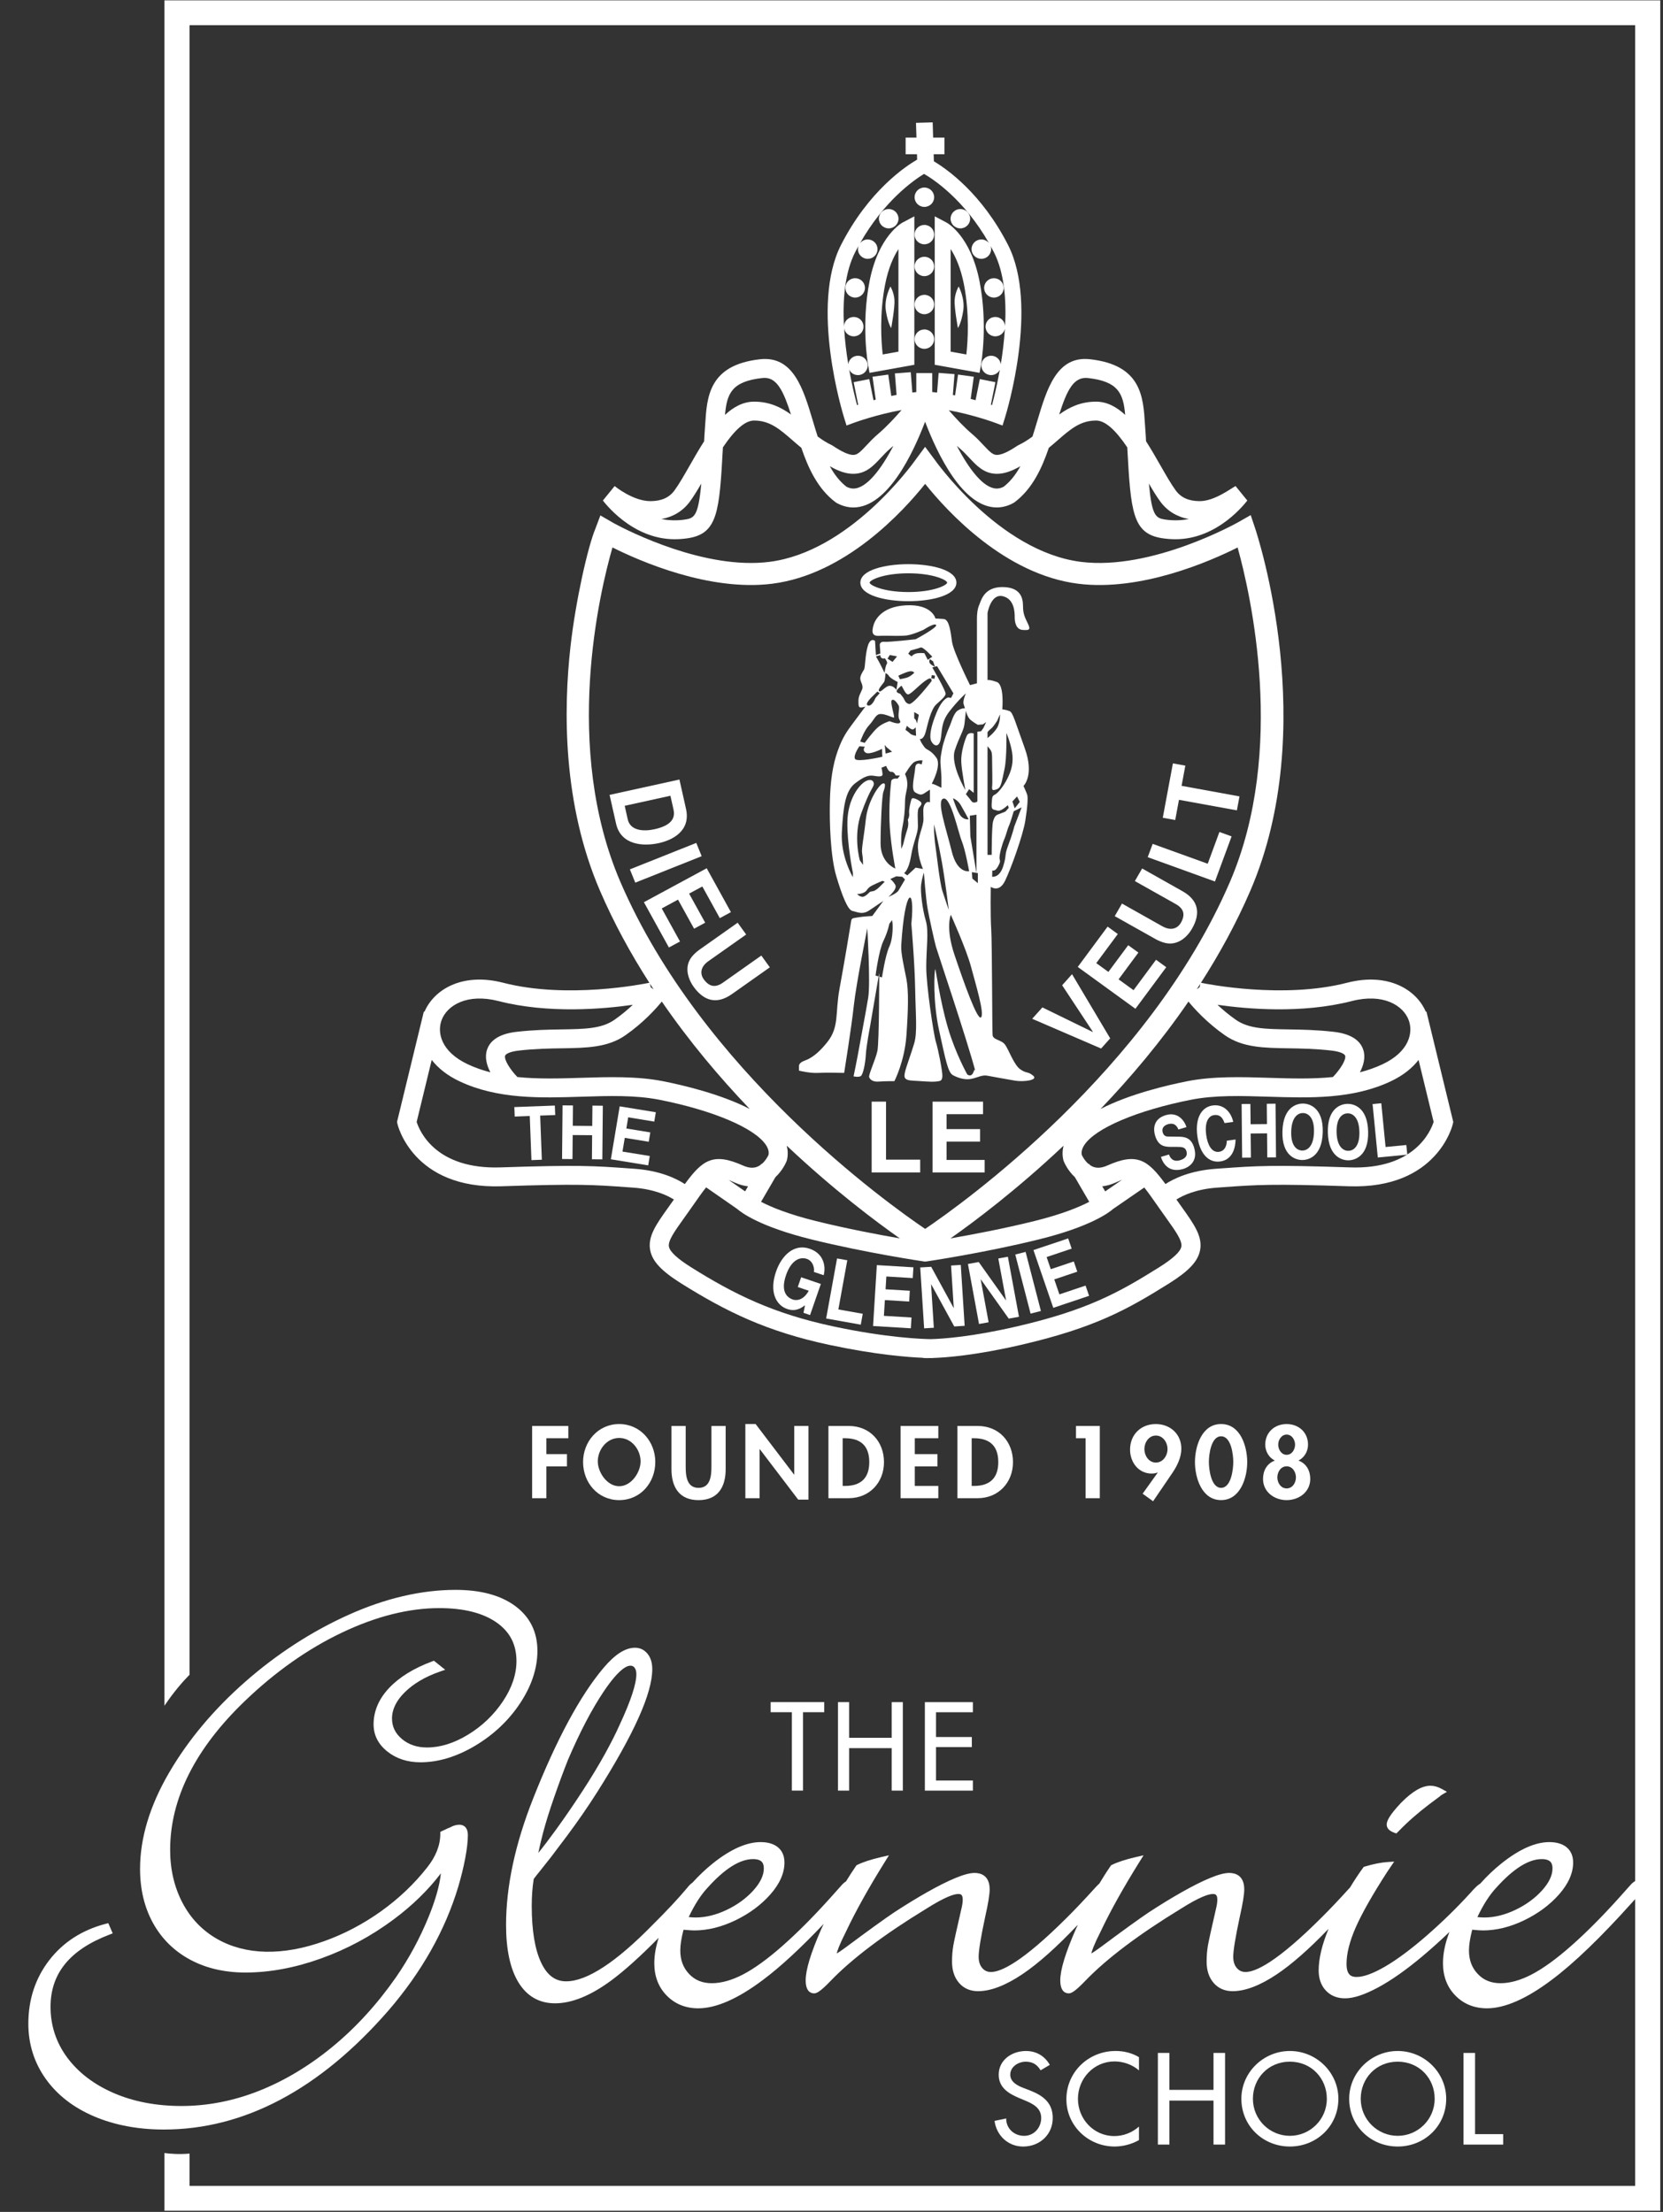 <?xml version="1.0" encoding="UTF-8" standalone="no"?>
<!DOCTYPE svg PUBLIC "-//W3C//DTD SVG 1.1//EN" "http://www.w3.org/Graphics/SVG/1.1/DTD/svg11.dtd">
<svg width="100%" height="100%" viewBox="0 0 560 745" version="1.1" xmlns="http://www.w3.org/2000/svg" xmlns:xlink="http://www.w3.org/1999/xlink" xml:space="preserve" xmlns:serif="http://www.serif.com/" style="fill-rule:evenodd;clip-rule:evenodd;stroke-linejoin:round;stroke-miterlimit:2;">
    <rect x="0" y="0" width="560" height="745" fill="#333333" stroke="none"/>
    <g transform="matrix(1,0,0,1,-4041.13,-1033.45)">
        <g transform="matrix(2.287,0,0,-2.264,4246.4,1313.37)">
            <path d="M0,5.387L0.953,1.111C1.674,-2.148 5.041,-2.283 7.246,-1.792C9.197,-1.359 11.994,-0.015 11.252,3.311L10.285,7.67L0,5.387ZM8.957,5.258L9.398,3.277C9.596,2.397 9.66,0.952 6.621,0.277C4.932,-0.098 3.045,0.074 2.672,1.75L2.225,3.761L8.957,5.258Z" style="fill:white;fill-rule:nonzero;"/>
        </g>
        <g transform="matrix(-0.854,-2.101,2.122,-0.846,4275.43,1330.98)">
            <rect x="3.427" y="-8.223" width="2.129" height="10.536" style="fill:white;"/>
        </g>
        <g transform="matrix(2.287,0,0,-2.264,4283.52,1335.77)">
            <path d="M0,-3.057L-2.574,1.654L-4.52,0.592L-2.152,-3.734L-3.789,-4.627L-6.154,-0.303L-8.549,-1.612L-5.861,-6.532L-7.496,-7.423L-11.176,-0.685L-1.93,4.366L1.635,-2.162L0,-3.057Z" style="fill:white;fill-rule:nonzero;"/>
        </g>
        <g transform="matrix(2.287,0,0,-2.264,4287.6,1347.88)">
            <path d="M0,-9.004C-2.26,-10.617 -4.154,-10.002 -5.635,-7.928C-6.174,-7.165 -6.787,-5.905 -6.463,-4.567C-6.254,-3.743 -5.686,-3.083 -4.842,-2.443L0.842,1.613L2.096,-0.144L-3.473,-4.113C-4.664,-4.967 -4.717,-6.004 -4.143,-6.813C-3.301,-7.987 -2.359,-8.045 -1.322,-7.301L4.328,-3.274L5.58,-5.025L0,-9.004Z" style="fill:white;fill-rule:nonzero;"/>
        </g>
        <g transform="matrix(2.287,0,0,-2.264,4398.8,1382.87)">
            <path d="M0,7.761L1.455,9.41L7.072,-0.138L5.734,-1.649L-4.412,2.773L-2.91,4.467L4.504,0.809L4.525,0.833L0,7.761Z" style="fill:white;fill-rule:nonzero;"/>
        </g>
        <g transform="matrix(2.287,0,0,-2.264,4417.54,1370.72)">
            <path d="M0,10.016L-3.172,5.688L-1.387,4.381L1.531,8.355L3.031,7.256L0.115,3.276L2.316,1.663L5.629,6.189L7.133,5.083L2.594,-1.104L-5.898,5.121L-1.5,11.12L0,10.016Z" style="fill:white;fill-rule:nonzero;"/>
        </g>
        <g transform="matrix(2.287,0,0,-2.264,4439.34,1343.83)">
            <path d="M0,4.506C2.412,3.132 2.656,1.151 1.395,-1.064C0.939,-1.874 0.051,-2.957 -1.305,-3.224C-2.139,-3.385 -2.977,-3.144 -3.912,-2.649L-9.982,0.799L-8.916,2.673L-2.977,-0.706C-1.697,-1.426 -0.73,-1.038 -0.244,-0.182C0.473,1.079 0.127,1.955 -0.984,2.588L-7.02,6.017L-5.949,7.891L0,4.506Z" style="fill:white;fill-rule:nonzero;"/>
        </g>
        <g transform="matrix(2.287,0,0,-2.264,4447.82,1319.65)">
            <path d="M0,-2.084L1.721,2.642L3.516,1.986L1.066,-4.726L-8.836,-1.107L-8.107,0.873L0,-2.084Z" style="fill:white;fill-rule:nonzero;"/>
        </g>
        <g transform="matrix(2.287,0,0,-2.264,4458.52,1298.52)">
            <path d="M0,-1.398L-0.385,-3.475L-8.912,-1.908L-9.465,-4.911L-11.297,-4.576L-9.807,3.513L-7.975,3.178L-8.527,0.174L0,-1.398Z" style="fill:white;fill-rule:nonzero;"/>
        </g>
        <g transform="matrix(-0.315,2.243,-2.265,-0.312,4369.87,1168.13)">
            <path d="M-2.092,1.822L1.586,1.821" style="fill:none;fill-rule:nonzero;"/>
        </g>
        <g transform="matrix(2.287,0,0,-2.264,4343.67,1113.45)">
            <path d="M0,-16.977L-2.316,-17.398C-2.533,-15.459 -2.807,-11.352 -1.957,-6.968C-1.481,-4.508 -0.712,-2.832 0,-1.726L0,-16.977ZM-4.256,-6.522C-5.508,-12.977 -4.508,-18.733 -4.464,-18.975L-4.258,-20.131L2.342,-18.932L2.342,3.154L0.62,2.234C0.475,2.156 -2.945,0.26 -4.256,-6.522" style="fill:white;fill-rule:nonzero;"/>
        </g>
        <g transform="matrix(-2.287,0,0,-2.264,4340.39,1103.85)">
            <path d="M-0.002,-2.88C-0.799,-2.88 -1.443,-2.236 -1.443,-1.441C-1.443,-0.642 -0.799,0 -0.002,0C0.795,0 1.441,-0.642 1.441,-1.441C1.441,-2.236 0.795,-2.88 -0.002,-2.88" style="fill:white;fill-rule:nonzero;"/>
        </g>
        <g transform="matrix(2.287,0,0,-2.264,4352.4,1103.14)">
            <path d="M0,2.885C-0.795,2.885 -1.439,2.234 -1.439,1.438C-1.439,0.647 -0.795,0 0,0C0.799,0 1.443,0.647 1.443,1.438C1.443,2.234 0.799,2.885 0,2.885" style="fill:white;fill-rule:nonzero;"/>
        </g>
        <g transform="matrix(2.287,0,0,-2.264,4352.4,1115.73)">
            <path d="M0,2.882C-0.795,2.882 -1.439,2.236 -1.439,1.44C-1.439,0.642 -0.795,0 0,0C0.799,0 1.443,0.642 1.443,1.44C1.443,2.236 0.799,2.882 0,2.882" style="fill:white;fill-rule:nonzero;"/>
        </g>
        <g transform="matrix(2.287,0,0,-2.264,4352.4,1126.46)">
            <path d="M0,2.883C-0.795,2.883 -1.439,2.24 -1.439,1.443C-1.439,0.649 -0.795,0 0,0C0.799,0 1.443,0.649 1.443,1.443C1.443,2.24 0.799,2.883 0,2.883" style="fill:white;fill-rule:nonzero;"/>
        </g>
        <g transform="matrix(2.287,0,0,-2.264,4352.4,1139.28)">
            <path d="M0,2.884C-0.795,2.884 -1.439,2.238 -1.439,1.442C-1.439,0.644 -0.795,0 0,0C0.799,0 1.443,0.644 1.443,1.442C1.443,2.238 0.799,2.884 0,2.884" style="fill:white;fill-rule:nonzero;"/>
        </g>
        <g transform="matrix(2.287,0,0,-2.264,4352.4,1150.94)">
            <path d="M0,2.885C-0.795,2.885 -1.439,2.237 -1.439,1.443C-1.439,0.647 -0.795,0 0,0C0.799,0 1.443,0.647 1.443,1.443C1.443,2.237 0.799,2.885 0,2.885" style="fill:white;fill-rule:nonzero;"/>
        </g>
        <g transform="matrix(2.287,0,0,-2.264,4329.1,1133.68)">
            <path d="M0,2.884C-0.799,2.884 -1.443,2.24 -1.443,1.441C-1.443,0.647 -0.799,0 0,0C0.795,0 1.439,0.647 1.439,1.441C1.439,2.24 0.795,2.884 0,2.884" style="fill:white;fill-rule:nonzero;"/>
        </g>
        <g transform="matrix(-2.287,0.041,-0.041,-2.264,4339.96,1129.96)">
            <path d="M-0.446,-6.19C-0.446,-6.19 -1.064,-3.116 -0.999,-1.984C-0.935,-0.848 -0.446,-0.003 -0.446,-0.003C-0.446,-0.003 0.538,-1.727 0.294,-3.586C0.048,-5.45 -0.446,-6.19 -0.446,-6.19" style="fill:white;fill-rule:nonzero;"/>
        </g>
        <g transform="matrix(2.287,0,0,-2.264,4366.54,1112.5)">
            <path d="M0,-17.818L-2.313,-17.398L-2.313,-2.134C-1.603,-3.237 -0.835,-4.914 -0.356,-7.389C0.489,-11.759 0.216,-15.876 0,-17.818M-2.933,1.813L-4.655,2.734L-4.655,-19.353L1.942,-20.552L2.149,-19.396C2.192,-19.153 3.192,-13.398 1.943,-6.944C0.631,-0.16 -2.788,1.736 -2.933,1.813" style="fill:white;fill-rule:nonzero;"/>
        </g>
        <g transform="matrix(-2.287,0,0,-2.264,4364.53,1103.85)">
            <path d="M0.006,-2.88C-0.795,-2.88 -1.439,-2.236 -1.439,-1.441C-1.439,-0.642 -0.795,0 0.006,0C0.799,0 1.445,-0.642 1.445,-1.441C1.445,-2.236 0.799,-2.88 0.006,-2.88" style="fill:white;fill-rule:nonzero;"/>
        </g>
        <g transform="matrix(0,-2.264,2.287,0,4375.83,1133.68)">
            <path d="M1.44,-1.443C0.646,-1.443 0,-0.798 0,-0.007C0,0.793 0.646,1.44 1.44,1.44C2.24,1.44 2.883,0.793 2.883,-0.007C2.883,-0.798 2.24,-1.443 1.44,-1.443" style="fill:white;fill-rule:nonzero;"/>
        </g>
        <g transform="matrix(1.806,-1.389,1.403,1.788,4361.38,1135.95)">
            <path d="M0.841,-0.21C0.078,0.629 -1.366,3.413 -1.366,3.413C-1.366,3.413 -0.518,3.145 0.841,1.848C2.199,0.554 2.513,-1.407 2.513,-1.407C2.513,-1.407 1.605,-1.053 0.841,-0.21" style="fill:white;fill-rule:nonzero;"/>
        </g>
        <g transform="matrix(2.287,0,0,-2.264,4339.49,1408.81)">
            <path d="M0,-6.722L5.031,-6.722L5.031,-8.628L-2.113,-8.628L-2.113,1.906L0,1.906L0,-6.722Z" style="fill:white;fill-rule:nonzero;"/>
        </g>
        <g transform="matrix(2.287,0,0,-2.264,4372.16,1424.13)">
            <path d="M0,6.808L-5.367,6.808L-5.367,4.587L-0.436,4.587L-0.436,2.729L-5.367,2.729L-5.367,-0L0.238,-0L0.238,-1.863L-7.436,-1.863L-7.436,8.671L0,8.671L0,6.808Z" style="fill:white;fill-rule:nonzero;"/>
        </g>
        <g transform="matrix(2.287,0,0,-2.264,4310.91,1464.93)">
            <path d="M0,0.567L2.9,-0.429L1.312,-5.058L0.346,-4.722L0.568,-3.596C0.021,-3.997 -0.775,-4.592 -2.047,-4.158C-3.719,-3.583 -4.727,-1.581 -3.691,1.428C-2.885,3.777 -1.07,5.625 1.262,4.809C3.395,4.078 3.646,2.083 3.316,0.873L1.867,1.364C1.98,1.702 1.857,2.944 0.834,3.302C-0.201,3.655 -1.463,3.1 -2.221,0.899C-3.021,-1.443 -2.195,-2.408 -1.209,-2.751C-0.893,-2.856 0.223,-3.066 1.121,-1.439L-0.496,-0.881L0,0.567Z" style="fill:white;fill-rule:nonzero;"/>
        </g>
        <g transform="matrix(2.287,0,0,-2.264,4323.44,1462.43)">
            <path d="M0,-5.326L3.592,-5.969L3.299,-7.589L-1.799,-6.671L-0.193,2.263L1.316,1.993L0,-5.326Z" style="fill:white;fill-rule:nonzero;"/>
        </g>
        <g transform="matrix(2.287,0,0,-2.264,4348.49,1476.47)">
            <path d="M0,5.543L-3.886,5.781L-4.003,3.874L-0.432,3.657L-0.528,2.053L-4.103,2.271L-4.248,-0.074L-0.184,-0.321L-0.282,-1.929L-5.843,-1.587L-5.289,7.472L0.098,7.144L0,5.543Z" style="fill:white;fill-rule:nonzero;"/>
        </g>
        <g transform="matrix(2.287,0,0,-2.264,4361.39,1480.64)">
            <path d="M0,9.25L1.432,9.343L2,0.284L0.471,0.188L-2.924,6.456L-2.943,6.456L-2.537,-0.005L-3.965,-0.093L-4.539,8.966L-2.926,9.064L0.381,2.941L0.4,2.948L0,9.25Z" style="fill:white;fill-rule:nonzero;"/>
        </g>
        <g transform="matrix(2.287,0,0,-2.264,4377.3,1478.8)">
            <path d="M0,9.488L1.408,9.747L3.043,0.815L1.537,0.541L-2.572,6.376L-2.592,6.369L-1.426,-0.003L-2.84,-0.259L-4.471,8.668L-2.885,8.962L1.119,3.269L1.141,3.269L0,9.488Z" style="fill:white;fill-rule:nonzero;"/>
        </g>
        <g transform="matrix(-2.216,0.562,-0.568,-2.193,4380.76,1457.34)">
            <rect x="-2.672" y="-8.741" width="1.57" height="9.075" style="fill:white;"/>
        </g>
        <g transform="matrix(2.287,0,0,-2.264,4402.01,1470.51)">
            <path d="M0,7.292L-3.691,6.04L-3.078,4.232L0.309,5.383L0.826,3.862L-2.563,2.714L-1.809,0.487L2.043,1.792L2.561,0.27L-2.711,-1.517L-5.631,7.078L-0.518,8.809L0,7.292Z" style="fill:white;fill-rule:nonzero;"/>
        </g>
        <g transform="matrix(2.287,0,0,-2.264,4223.59,1405.95)">
            <path d="M0,-7.998L-1.531,-8.058L-1.779,-1.494L-3.994,-1.576L-4.051,-0.165L1.914,0.06L1.971,-1.351L-0.246,-1.432L0,-7.998Z" style="fill:white;fill-rule:nonzero;"/>
        </g>
        <g transform="matrix(2.287,0,0,-2.264,4233.98,1413.94)">
            <path d="M0,-0.799L-0.033,-4.373L-1.566,-4.36L-1.492,3.618L0.041,3.605L0.014,0.583L2.875,0.557L2.906,3.581L4.437,3.564L4.363,-4.417L2.832,-4.403L2.861,-0.821L0,-0.799Z" style="fill:white;fill-rule:nonzero;"/>
        </g>
        <g transform="matrix(2.287,0,0,-2.264,4261.45,1420.82)">
            <path d="M0,4.241L-3.84,4.879L-4.111,3.216L-0.584,2.634L-0.814,1.243L-4.344,1.823L-4.68,-0.219L-0.664,-0.877L-0.893,-2.27L-6.393,-1.365L-5.092,6.511L0.23,5.633L0,4.241Z" style="fill:white;fill-rule:nonzero;"/>
        </g>
        <g transform="matrix(2.287,0,0,-2.264,4434.78,1414.15)">
            <path d="M0,-3.598C0.133,-4.018 0.541,-4.782 1.623,-4.45C2.211,-4.276 2.805,-3.9 2.561,-3.088C2.377,-2.495 1.885,-2.468 1.203,-2.468L0.51,-2.468C-0.531,-2.468 -1.539,-2.468 -2.047,-0.787C-2.303,0.064 -2.402,1.672 -0.482,2.255C1.33,2.798 2.279,1.411 2.576,0.478L1.383,0.12C1.248,0.45 0.906,1.232 -0.172,0.902C-0.645,0.759 -1.137,0.372 -0.926,-0.318C-0.748,-0.919 -0.33,-0.93 -0.062,-0.93L1.52,-0.952C2.404,-0.966 3.273,-1.166 3.688,-2.541C4.381,-4.839 2.631,-5.589 2.109,-5.745C-0.047,-6.396 -0.904,-4.898 -1.189,-3.954L0,-3.598Z" style="fill:white;fill-rule:nonzero;"/>
        </g>
        <g transform="matrix(2.287,0,0,-2.264,4453.48,1418.66)">
            <path d="M0,3.067C-0.166,3.531 -0.48,4.396 -1.539,4.257C-2.152,4.179 -2.992,3.531 -2.697,1.293C-2.508,-0.134 -1.904,-1.353 -0.816,-1.208C-0.111,-1.117 0.312,-0.536 0.34,0.453L1.623,0.625C1.588,-1.128 0.877,-2.445 -0.658,-2.646C-2.289,-2.862 -3.643,-1.592 -4.004,1.141C-4.367,3.908 -3.316,5.479 -1.732,5.691C0.1,5.929 1.057,4.396 1.277,3.237L0,3.067Z" style="fill:white;fill-rule:nonzero;"/>
        </g>
        <g transform="matrix(2.287,0,0,-2.264,4462.28,1413.32)">
            <path d="M0,-0.842L0.037,-4.422L-1.256,-4.436L-1.332,3.549L-0.043,3.557L-0.008,0.535L2.4,0.557L2.373,3.58L3.662,3.594L3.734,-4.391L2.445,-4.4L2.412,-0.821L0,-0.842Z" style="fill:white;fill-rule:nonzero;"/>
        </g>
        <g transform="matrix(2.287,0,0,-2.264,4472.98,1414.83)">
            <path d="M0,0.163C-0.109,-3.579 2.027,-4.097 2.848,-4.119C3.664,-4.144 5.824,-3.749 5.934,-0.004C6.043,3.74 3.9,4.258 3.084,4.282C2.273,4.307 0.107,3.91 0,0.163M1.291,0.129C1.357,2.36 2.348,2.889 3.045,2.869C3.742,2.852 4.713,2.267 4.643,0.027C4.58,-2.204 3.582,-2.733 2.885,-2.71C2.191,-2.687 1.223,-2.107 1.291,0.129" style="fill:white;fill-rule:nonzero;"/>
        </g>
        <g transform="matrix(2.287,0,0,-2.264,4488.27,1414.57)">
            <path d="M0,-0.154C0.096,-3.899 2.26,-4.298 3.076,-4.28C3.889,-4.258 6.031,-3.75 5.934,-0.001C5.842,3.741 3.678,4.144 2.863,4.121C2.041,4.104 -0.092,3.59 0,-0.154M1.289,-0.123C1.234,2.117 2.195,2.691 2.895,2.71C3.59,2.73 4.588,2.2 4.645,-0.036C4.703,-2.269 3.736,-2.853 3.037,-2.864C2.344,-2.886 1.346,-2.354 1.289,-0.123" style="fill:white;fill-rule:nonzero;"/>
        </g>
        <g transform="matrix(2.287,0,0,-2.264,4507.71,1408.56)">
            <path d="M0,-4.952L3.055,-4.655L3.199,-6.093L-1.145,-6.512L-1.914,1.435L-0.633,1.56L0,-4.952Z" style="fill:white;fill-rule:nonzero;"/>
        </g>
        <g transform="matrix(2.287,0,0,-2.264,4373.67,1344.27)">
            <path d="M0,26.266C0,26.266 0.543,25.719 0.613,25.314C0.678,24.911 0.678,24.634 0.678,23.887C0.678,23.141 0.746,20.769 0.678,20.296C0.613,19.818 0.812,19.748 0.812,19.748C0.812,19.748 1.359,19.748 1.695,20.089C2.033,20.428 2.172,21.315 2.514,22.942C2.85,24.568 2.781,28.234 2.781,28.234C2.781,28.234 3.326,27.012 3.602,25.452C3.871,23.887 3.527,22.67 2.916,21.449C2.309,20.227 1.492,19.278 1.084,19.073C0.678,18.866 0.678,18.734 0.613,17.715C0.543,16.697 0.883,16.902 1.422,16.697C1.969,16.495 2.986,17.51 2.986,17.51L3.125,17.103L2.645,16.559C2.645,16.559 2.033,16.288 1.631,16.153C1.221,16.017 1.018,15.818 0.812,15.067C0.613,14.319 0.613,10.113 0.613,10.113L0,10.113L0,26.266ZM0,28.37C0,28.37 0.205,28.642 0.543,28.91C0.883,29.184 1.422,30.066 1.422,30.066L1.834,31.016C1.834,31.016 1.898,30.202 1.557,29.318C1.221,28.439 0,27.488 0,27.488L0,28.37ZM4.752,17.985L4.004,17.036L3.664,18.054L4.346,18.801L4.752,17.985ZM3.938,14.319C3.938,14.319 3.664,13.166 3.051,11.538C2.441,9.912 2.85,10.179 2.309,8.418C1.766,6.651 0.678,6.856 0.678,6.856L0.705,7.803C0.705,7.803 1.084,7.536 1.557,8.418C2.033,9.3 1.766,9.164 1.766,9.704C1.766,10.248 2.105,11.604 2.514,12.553C2.764,13.148 2.916,13.939 3.193,14.521C3.361,14.877 3.855,16.596 3.855,16.596L5.018,17.175L3.938,14.319ZM-0.609,28.979L-0.949,28.503L-1.492,28.439L-1.492,18.054C-1.492,18.054 -2.037,17.646 -2.377,18.119C-2.711,18.595 -3.188,19.137 -3.188,19.137L-2.711,19.888L-2.037,19.34L-2.037,28.165C-2.037,28.165 -2.783,28.439 -3.055,27.826C-3.326,27.213 -3.936,25.385 -3.869,23.956C-3.801,22.532 -3.26,19.748 -3.26,19.748C-3.26,19.748 -5.496,23.55 -4.82,25.657C-4.139,27.755 -3.529,28.503 -3.393,29.593C-3.26,30.675 -3.188,31.557 -3.188,31.557C-3.188,31.557 -2.986,30.613 -2.512,30.202C-2.037,29.794 -1.426,29.457 -1.426,29.457L-0.678,29.525L-0.201,29.863L-0.609,28.979ZM-2.527,12.865L-2.607,15.934L-1.629,16.086L-1.629,7.393L-2.527,12.865ZM-1.426,5.906L-2.238,6.586L-2.305,7.536L-1.426,7.398L-1.426,5.906ZM-3.869,15.818C-4.412,16.36 -5.092,18.527 -5.092,18.527C-5.092,18.527 -4.412,18.327 -3.936,17.51C-3.463,16.697 -2.783,15.406 -2.783,15.406C-2.783,15.406 -3.326,15.273 -3.869,15.818M-2.441,-6.497C-1.764,-9.061 -0.414,-13.519 -0.953,-14.059C-1.492,-14.6 -3.518,-8.794 -4.871,-4.742C-6.217,-0.689 -5.406,1.199 -5.406,1.199C-5.406,1.199 -3.115,-3.932 -2.441,-6.497M-6.49,18.485C-5.406,18.756 -4.328,13.49 -3.785,12.14C-3.248,10.787 -2.709,7.685 -2.709,7.685C-2.709,7.685 -4.463,7.277 -5.273,10.652C-6.086,14.026 -7.57,18.216 -6.49,18.485M-5.633,29.117C-5.902,28.573 -6.514,26.808 -6.65,26.065C-6.787,25.314 -6.99,24.502 -6.922,23.62C-6.852,22.74 -6.787,21.855 -6.787,21.65L-6.787,20.089C-6.787,20.089 -7.057,20.227 -7.467,20.428C-7.871,20.631 -8.211,20.7 -8.211,20.7C-8.211,20.7 -6.719,23.415 -7.533,24.568C-8.348,25.719 -8.957,25.719 -9.229,26.065C-9.502,26.402 -9.775,26.876 -9.775,26.876L-9.977,27.353C-9.977,27.353 -9.432,27.148 -9.094,28.439C-8.756,29.725 -8.348,31.763 -7.533,32.509C-6.719,33.256 -6.309,33.599 -6.176,34.005C-6.039,34.409 -8.135,37.995 -8.135,37.995L-7.432,38.182L-5.023,34.141L-5.363,33.46L-5.77,33.531C-5.77,33.531 -6.586,33.46 -7.467,31.355C-8.348,29.252 -8.621,27.688 -8.279,27.012C-7.939,26.334 -7.195,25.994 -6.922,27.213C-6.65,28.439 -6.922,29.73 -5.633,31.425C-4.342,33.118 -3.188,34.141 -3.188,34.141C-3.188,34.141 -3.666,33.05 -3.529,32.577C-3.393,32.103 -3.326,31.903 -3.326,31.903C-3.326,31.903 -3.754,32.007 -4.412,31.557C-5.037,31.131 -5.363,29.658 -5.633,29.117M-6.65,4.751C-7.057,6.042 -7.533,10.591 -7.668,11.403C-7.801,12.218 -7.871,13.572 -7.871,13.572L-7.871,14.662C-7.871,14.662 -7.195,11.744 -6.719,9.024C-6.242,6.312 -5.701,1.901 -5.701,1.901C-5.701,1.901 -6.242,3.463 -6.65,4.751M-8.484,17.918C-8.484,17.918 -8.891,18.188 -9.229,17.646C-9.568,17.103 -9.432,16.495 -9.432,15.406C-9.432,14.319 -10.316,12.758 -10.248,11.13C-10.18,9.505 -9.502,8.01 -9.502,8.01L-10.584,8.211L-11.81,7.059L-12.283,7.398C-12.283,7.398 -11.606,7.803 -11.266,9.912C-10.928,12.013 -10.248,13.304 -10.248,14.319C-10.248,15.341 -10.383,16.764 -10.111,17.103C-9.84,17.443 -9.568,17.715 -9.84,17.985C-10.111,18.255 -11.061,18.801 -11.197,18.39C-11.338,17.985 -11.606,16.832 -11.538,16.288C-11.471,15.745 -11.741,15.341 -11.741,15.341C-11.741,15.341 -11.538,14.726 -11.81,13.914C-12.081,13.099 -12.421,11.674 -12.421,11.674L-12.693,10.991C-12.693,10.991 -12.828,12.829 -12.554,14.12C-12.283,15.406 -12.148,16.832 -12.148,17.985C-12.148,19.137 -11.81,19.748 -11.81,20.631C-11.81,21.514 -12.148,22.126 -12.148,22.126C-12.148,22.126 -11.266,23.689 -10.723,23.956C-10.18,24.231 -9.568,24.165 -9.568,24.165L-9.705,23.55C-9.705,23.55 -10.584,24.095 -10.654,23.009C-10.723,21.919 -11.338,19.818 -10.654,19.41C-9.977,19.001 -9.705,19.001 -9.299,19.278C-8.891,19.547 -8.484,19.818 -8.484,19.818L-8.484,17.918ZM-13.099,4.821C-13.371,4.343 -14.593,3.867 -14.593,3.867C-14.593,3.867 -13.238,5.023 -13.576,5.63C-13.914,6.245 -14.32,6.515 -14.32,6.515L-13.441,6.92L-12.554,6.856L-12.148,6.448C-12.148,6.448 -12.828,5.295 -13.099,4.821M-14.457,-3.53C-15.07,-4.886 -15.539,-8.117 -15.539,-8.117L-16.486,-7.847C-16.486,-7.847 -16.019,-4.137 -15.337,-2.713C-14.66,-1.289 -14.457,-0.137 -14.457,-0.137L-14.052,0.408L-13.982,-0.137C-13.982,-0.137 -13.847,-2.17 -14.457,-3.53M-15.951,5.295C-16.289,4.954 -16.697,4.751 -16.697,4.751L-17.308,4.618C-17.308,4.618 -17.986,3.867 -18.394,3.867C-18.802,3.867 -19.21,4.275 -19.21,4.275C-19.21,4.275 -18.595,4.275 -18.123,4.548C-17.646,4.821 -17.783,5.157 -16.968,5.565C-16.156,5.973 -15.472,6.245 -15.472,6.245L-15.136,6.113C-15.136,6.113 -15.613,5.63 -15.951,5.295M-19.818,6.787C-19.818,6.787 -21.654,9.84 -21.449,13.504C-21.246,17.173 -20.97,19.613 -19.48,20.769C-17.986,21.919 -17.375,21.991 -16.628,21.855C-15.884,21.721 -15.542,21.784 -15.472,21.991C-15.41,22.194 -15.613,23.076 -15.613,23.076L-14.931,23.348C-14.931,23.348 -14.593,22.398 -14.183,22.465C-13.781,22.532 -13.509,21.919 -13.509,21.919L-12.896,21.919L-13.238,21.449C-13.238,21.449 -14.119,21.587 -14.183,21.04C-14.253,20.497 -14.593,17.171 -14.388,14.187C-14.183,11.198 -13.576,8.077 -13.576,8.077C-13.576,8.077 -15.748,8.89 -15.748,11.809C-15.748,14.726 -15.542,18.935 -15.337,19.479C-15.136,20.022 -14.865,20.972 -15.472,20.7C-16.085,20.428 -17.646,17.985 -17.917,15.406C-18.191,12.829 -18.595,10.991 -18.458,10.315C-18.328,9.637 -18.328,8.62 -18.328,8.62L-18.802,9.299C-18.802,9.299 -19.818,12.896 -18.597,16.288C-17.375,19.683 -16.898,20.022 -16.767,20.497C-16.628,20.972 -17.039,21.587 -17.986,21.04C-18.937,20.497 -20.566,18.389 -20.632,15.067C-20.703,11.744 -19.818,7.398 -19.818,7.398L-19.818,6.787ZM-18.869,26.266L-18.052,26.202C-18.052,26.202 -18.509,25.693 -17.943,25.314C-17.38,24.937 -15.539,25.88 -15.539,25.88L-15.492,24.703C-15.492,24.703 -19.169,23.857 -19.498,24.373C-19.83,24.891 -18.869,26.266 -18.869,26.266M-16.833,33.799L-16.222,34.409L-15.867,34.176L-16.492,33.46C-16.492,33.46 -16.996,32.148 -17.611,32.335C-18.224,32.527 -16.833,33.799 -16.833,33.799M-15.777,39.829C-15.777,39.829 -15.814,39.501 -15.542,39.368C-15.269,39.227 -15.136,39.368 -15.136,39.368C-15.136,39.368 -14.628,38.787 -14.83,38.51C-15.035,38.236 -15.162,37.19 -15.162,37.19C-15.162,37.19 -15.814,38.549 -16.085,39.025L-16.433,39.642L-15.777,39.829ZM-14.865,26.129L-14.052,25.452L-15.001,25.178L-15.136,26.47L-14.865,26.129ZM-14.507,36.713C-14.306,36.376 -13.228,35.824 -13.228,35.824L-13.416,34.645C-13.416,34.645 -13.794,35.262 -14.41,35.262C-15.019,35.262 -15.679,34.219 -15.964,34.455C-16.246,34.694 -15.345,35.601 -15.208,35.872C-15.072,36.143 -15.019,37.145 -15.019,37.145C-15.019,37.145 -14.716,37.052 -14.507,36.713M-14.388,39.84L-13.322,39.642L-13.982,38.82L-14.728,39.298L-14.388,39.84ZM-13.087,30.592C-12.996,30.028 -12.652,29.946 -12.962,29.725C-13.275,29.511 -14.423,30.001 -14.423,30.001C-14.423,30.001 -15.492,29.699 -16.246,28.994C-16.996,28.285 -18.083,26.776 -18.083,26.776L-18.744,26.966C-18.744,26.966 -18.177,28.615 -17.423,29.413C-16.669,30.215 -16.482,31.069 -15.728,31.069C-14.972,31.069 -13.947,30.49 -13.781,30.54C-13.605,30.592 -14.41,32.902 -14.078,33.138C-13.746,33.374 -13.281,32.669 -13.087,32.335C-12.9,32.007 -13.179,31.157 -13.087,30.592M-12.708,35.262C-12.585,35.387 -12.146,33.938 -11.673,33.987C-11.199,34.034 -9.863,35.638 -8.799,36.247C-8.166,36.613 -8.232,35.968 -8.232,35.968C-8.232,35.968 -10.938,32.4 -11.563,32.556C-12.193,32.714 -12.177,33.236 -12.515,33.646C-12.853,34.049 -12.853,34.08 -12.853,34.08C-13.921,34.352 -13.087,34.88 -12.708,35.262M-11.538,37.395C-10.928,37.531 -10.793,37.193 -10.793,37.193C-10.793,37.193 -11.197,36.785 -11.606,36.586C-12.013,36.378 -12.9,36.247 -12.9,36.247L-13.134,36.764C-13.134,36.764 -12.148,37.259 -11.538,37.395M-10.521,27.826C-10.521,27.826 -11.131,27.893 -11.403,28.165C-11.675,28.439 -12.081,28.71 -12.081,28.71L-11.944,29.117L-11.88,29.318C-11.88,29.318 -11.266,28.71 -10.992,28.778C-10.723,28.845 -10.584,29.117 -10.584,29.117L-10.521,27.826ZM-10.793,30.403L-10.793,31.355L-10.111,30.949L-10.383,29.658C-10.383,29.658 -10.521,30.333 -10.793,30.403M-11.338,40.516C-11.338,40.516 -10.172,40.824 -9.836,40.961C-9.494,41.098 -8.135,39.591 -8.135,39.591L-8.799,39.125L-9.299,40.112C-9.299,40.112 -9.775,40.177 -10.316,40.112C-10.859,40.041 -11.197,39.635 -11.197,39.635L-11.675,40.041L-11.338,40.516ZM-7.738,36.785L-7.805,36.308L-8.279,36.378L-8.211,36.854L-7.738,36.785ZM-8.484,39.227L-8.01,38.891L-7.738,38.075L-8.074,38.278C-8.074,38.278 -8.484,38.479 -8.551,38.754C-8.621,39.025 -8.484,39.227 -8.484,39.227M6.715,-22.735C5.904,-22.056 5.766,-22.464 4.818,-21.787C3.871,-21.107 3.125,-18.865 2.578,-18.121C2.033,-17.372 0.812,-17.441 0.746,-16.694C0.678,-15.949 0.678,-2.986 0.543,-0.95C0.41,1.082 0.477,5.36 0.477,5.36C0.477,5.36 1.695,4.411 2.578,6.245C3.461,8.077 5.225,13.03 5.564,15.203C5.904,17.372 5.971,18.664 5.836,19.073C5.701,19.479 5.295,20.364 5.295,20.364C5.295,20.364 6.924,21.923 5.498,25.925C4.072,29.932 3.732,31.287 3.258,31.493C2.781,31.696 2.172,31.763 2.172,31.763C2.172,31.763 2.514,35.427 1.359,35.834C0.205,36.243 0,36.109 0,36.109L0,46.085C0,46.085 0.477,49.001 2.238,48.593C4.004,48.19 4.004,46.085 4.004,45.404C4.004,44.729 4.205,43.641 5.156,43.574C6.107,43.502 6.381,43.574 5.971,44.454C5.564,45.332 5.225,45.88 5.225,47.1C5.225,48.324 4.883,49.952 2.172,49.952C-0.545,49.952 -0.949,47.915 -1.221,47.301C-1.492,46.695 -1.559,45.88 -1.559,45.27L-1.559,35.632L-2.578,35.363C-2.578,35.363 -5.023,40.317 -5.225,41.808C-5.43,43.295 -5.631,45.134 -6.449,45.201C-7.262,45.27 -7.668,45.27 -7.668,45.27C-7.668,45.27 -8.145,47.441 -12.013,47.236C-15.884,47.034 -16.697,44.729 -16.833,44.116C-16.968,43.502 -17.173,42.622 -15.951,42.693C-14.728,42.755 -12.828,42.622 -11.88,42.755C-10.928,42.894 -9.408,43.603 -9.408,43.603C-9.408,43.603 -7.822,44.672 -7.57,44.309C-7.316,43.949 -10.586,42.188 -10.586,42.188C-10.586,42.188 -14.523,41.74 -15.205,41.808C-15.884,41.877 -15.867,41.338 -15.867,41.338L-15.777,40.07L-16.433,39.829L-16.562,41.94C-16.562,41.94 -17.24,42.555 -17.646,41.129C-18.052,39.701 -17.986,38.005 -18.191,37.669C-18.394,37.33 -18.802,36.718 -18.73,36.243C-18.666,35.768 -18.257,35.291 -18.458,34.747C-18.666,34.205 -19.005,33.731 -19.005,33.049C-19.005,32.371 -19.005,32.039 -18.666,32.039C-18.328,32.039 -17.986,32.17 -17.986,32.17C-17.986,32.17 -19.14,30.611 -19.888,29.593C-20.632,28.573 -21.316,27.688 -22.056,25.586C-22.804,23.482 -23.146,21.04 -23.21,18.054C-23.281,15.067 -23.146,9.912 -22.263,6.92C-21.38,3.936 -20.566,1.901 -19.888,1.767C-19.21,1.628 -18.458,1.157 -17.441,1.833C-16.425,2.513 -15.337,3.262 -15.337,3.262L-16.968,1.018C-16.968,1.018 -18.328,0.952 -19.072,0.813C-19.818,0.679 -20.021,0.744 -20.089,0.204C-20.16,-0.338 -21.109,-6.04 -21.787,-9.775C-22.468,-13.505 -21.787,-15.474 -23.621,-17.784C-25.453,-20.088 -26.605,-20.361 -27.08,-20.563C-27.56,-20.77 -27.761,-21.038 -27.761,-21.31L-27.761,-21.99C-27.761,-21.99 -26.13,-22.398 -24.978,-22.325C-23.824,-22.259 -21.109,-22.325 -21.109,-22.325C-21.109,-22.325 -20.021,-15.474 -19.685,-12.285C-19.345,-9.093 -17.701,-0.825 -17.701,-0.825C-17.701,-0.825 -17.226,-8.919 -17.562,-11.086C-17.908,-13.261 -18.712,-17.431 -18.916,-18.649C-19.117,-19.872 -19.724,-22.838 -19.724,-22.838C-19.724,-22.838 -19.005,-23.01 -18.666,-22.801C-18.328,-22.603 -17.986,-20.902 -17.917,-19.616C-17.849,-18.325 -17.308,-15.474 -17.308,-15.474L-15.947,-7.443C-15.947,-7.443 -15.943,-17.763 -16.214,-19.056C-16.486,-20.344 -17.564,-22.633 -17.425,-22.972C-17.294,-23.309 -16.898,-23.686 -16.019,-23.617C-15.136,-23.55 -13.71,-23.55 -13.71,-23.55C-13.71,-23.55 -12.216,-20.632 -11.942,-16.765C-11.675,-12.895 -11.606,-10.11 -11.944,-8.35C-12.283,-6.581 -12.765,-4.547 -12.707,-3.393C-12.185,5.441 -10.623,5.583 -11.217,-0.153C-11.217,-0.153 -10.723,-5.906 -10.654,-9.841C-10.584,-13.778 -10.316,-16.288 -10.793,-17.916C-11.266,-19.547 -12.013,-21.512 -12.148,-22.193C-12.283,-22.871 -12.421,-23.415 -10.992,-23.483C-9.568,-23.55 -8.484,-23.686 -7.668,-23.617C-6.852,-23.55 -6.719,-23.483 -6.65,-22.871C-6.586,-22.259 -7.262,-18.8 -7.602,-17.714C-7.939,-16.625 -9.023,-9.298 -9.023,-6.581C-9.023,-3.868 -8.617,-1.218 -9.094,0.336C-9.568,1.901 -9.91,4.684 -9.775,5.701C-9.637,6.72 -9.367,7.466 -9.367,7.466C-9.367,7.466 -9.094,3.597 -8.822,2.104C-8.551,0.61 -7.871,-2.512 -7.602,-3.53C-7.436,-4.147 -3.088,-17.157 -1.764,-22.16C-2.047,-21.088 -1.898,-23.241 -2.977,-22.567C-2.977,-22.567 -4.711,-19.445 -5.812,-15.682C-7.029,-11.538 -7.633,-6.726 -7.705,-6.902C-7.838,-7.241 -8.074,-11.672 -7.127,-16.016C-6.176,-20.361 -5.838,-22.259 -5.092,-22.666C-4.342,-23.073 -3.326,-23.415 -2.377,-23.21C-1.426,-23.01 -0.814,-22.603 -0.064,-22.735C0.678,-22.871 2.85,-23.278 4.072,-23.483C5.295,-23.686 7.533,-23.415 6.715,-22.735" style="fill:white;fill-rule:nonzero;"/>
        </g>
        <g transform="matrix(2.287,0,0,-2.264,4347.02,1232.86)">
            <path d="M0,2.79C-3.747,2.79 -5.709,1.757 -5.709,1.4C-5.709,1.04 -3.747,-0 0,-0C3.746,-0 5.709,1.041 5.709,1.401C5.709,1.758 3.746,2.79 0,2.79M0,-1.36C-3.405,-1.36 -7.07,-0.497 -7.07,1.4C-7.07,3.29 -3.405,4.15 0,4.15C3.405,4.15 7.069,3.29 7.069,1.401C7.069,-0.496 3.405,-1.36 0,-1.36" style="fill:white;fill-rule:nonzero;"/>
        </g>
        <g transform="matrix(2.287,0,0,-2.264,4273.44,1087.34)">
            <path d="M0,-50.818C0.542,-50.072 1.1,-49.147 1.68,-48.14C1.234,-52.98 0.664,-53.28 -0.74,-53.493C-1.917,-53.672 -3.114,-53.628 -4.179,-53.414C-2.434,-53.085 -1.008,-52.204 0,-50.818M10.637,-32.437C10.766,-32.422 10.891,-32.415 11.012,-32.415C12.84,-32.415 13.804,-34.435 14.884,-37.861C13.408,-36.779 11.72,-35.951 9.457,-35.951C7.818,-35.951 6.396,-36.768 5.171,-37.92C5.448,-34.74 6.163,-32.948 10.637,-32.437M24.053,-46.686C25.925,-46.686 27.027,-45.491 28.093,-44.336C28.531,-43.861 28.984,-43.37 29.526,-42.905C29.673,-42.779 29.82,-42.65 29.967,-42.517C28.159,-46.029 25.995,-48.878 24.078,-48.879C23.743,-48.879 23.41,-48.791 23.064,-48.61C22.042,-47.811 21.246,-46.738 20.601,-45.553C21.941,-46.331 23.036,-46.686 24.053,-46.686M30.435,-34.947C30.169,-34.997 29.914,-35.052 29.655,-35.107L29.211,-31.922L26.891,-32.245L27.365,-35.648C27.252,-35.677 27.145,-35.707 27.036,-35.737L26.413,-32.595L24.115,-33.051L24.78,-36.405C24.728,-36.422 24.663,-36.442 24.613,-36.458C24.313,-35.326 23.858,-33.446 23.458,-31.193C23.694,-31.671 24.179,-32.001 24.746,-32.001C25.541,-32.001 26.186,-31.355 26.186,-30.556C26.186,-29.763 25.541,-29.12 24.746,-29.12C24.008,-29.12 23.408,-29.673 23.322,-30.385C23.05,-28.729 22.823,-26.909 22.71,-25.04C22.828,-25.716 23.416,-26.233 24.127,-26.233C24.924,-26.233 25.568,-25.588 25.568,-24.794C25.568,-23.992 24.924,-23.35 24.127,-23.35C23.348,-23.35 22.716,-23.968 22.69,-24.747C22.48,-20.827 22.799,-16.75 24.35,-13.683C24.508,-13.37 24.673,-13.079 24.836,-12.779C24.783,-12.931 24.748,-13.092 24.748,-13.262C24.748,-14.058 25.393,-14.705 26.186,-14.705C26.984,-14.704 27.629,-14.058 27.629,-13.262C27.629,-12.464 26.984,-11.819 26.186,-11.819C25.719,-11.819 25.308,-12.046 25.045,-12.393C28.588,-6.077 32.962,-2.997 34.479,-2.068C35.791,-2.826 40.359,-5.818 44.048,-12.379C43.785,-12.041 43.377,-11.819 42.914,-11.819C42.117,-11.819 41.472,-12.464 41.472,-13.262C41.472,-14.058 42.117,-14.704 42.914,-14.704C43.712,-14.704 44.357,-14.058 44.357,-13.262C44.357,-13.098 44.324,-12.944 44.274,-12.797C44.434,-13.091 44.596,-13.376 44.751,-13.683C46.297,-16.742 46.617,-20.811 46.409,-24.727C46.374,-23.958 45.745,-23.35 44.97,-23.35C44.177,-23.35 43.531,-23.992 43.531,-24.794C43.531,-25.588 44.177,-26.233 44.97,-26.233C45.665,-26.233 46.246,-25.743 46.383,-25.091C46.27,-26.939 46.046,-28.736 45.778,-30.375C45.688,-29.668 45.089,-29.119 44.357,-29.119C43.56,-29.119 42.914,-29.763 42.914,-30.556C42.914,-31.355 43.56,-32.001 44.357,-32.001C44.919,-32.001 45.402,-31.674 45.639,-31.201C45.241,-33.449 44.787,-35.325 44.488,-36.456C44.438,-36.44 44.373,-36.419 44.32,-36.402L44.99,-33.053L42.693,-32.594L42.065,-35.733C41.83,-35.669 41.597,-35.605 41.346,-35.541L41.804,-32.244L39.484,-31.922L39.053,-35.02C38.942,-34.997 38.834,-34.974 38.721,-34.953L38.964,-31.854L36.628,-31.672L36.399,-34.597C36.16,-34.569 35.922,-34.542 35.682,-34.52L35.682,-31.693L33.34,-31.693L33.34,-34.527C33.145,-34.546 32.952,-34.57 32.756,-34.593L32.521,-31.568L30.186,-31.75L30.435,-34.947ZM39.74,-42.906C40.281,-43.37 40.734,-43.861 41.172,-44.336C42.239,-45.491 43.341,-46.686 45.213,-46.686C46.23,-46.686 47.324,-46.331 48.664,-45.553C48.018,-46.738 47.221,-47.81 46.199,-48.609C45.853,-48.79 45.521,-48.878 45.186,-48.878C43.276,-48.878 41.116,-46.034 39.308,-42.526C39.452,-42.656 39.595,-42.782 39.74,-42.906M58.629,-32.437C63.101,-32.948 63.816,-34.739 64.092,-37.917C62.869,-36.767 61.448,-35.951 59.81,-35.951C57.545,-35.951 55.857,-36.78 54.379,-37.863C55.531,-34.209 56.523,-32.194 58.629,-32.437M69.269,-50.818C70.276,-52.205 71.704,-53.087 73.451,-53.415C72.385,-53.626 71.184,-53.671 70.003,-53.493C68.601,-53.28 68.032,-52.981 67.585,-48.136C68.167,-49.145 68.726,-50.071 69.269,-50.818M-2.245,-56.418C-1.605,-56.418 -0.958,-56.369 -0.318,-56.272C4.113,-55.6 4.345,-52.345 4.864,-42.749C6.652,-40.067 8.157,-38.761 9.457,-38.761C11.773,-38.761 13.24,-40.052 15.097,-41.685C15.524,-42.061 15.958,-42.442 16.41,-42.814C17.393,-45.721 18.779,-48.888 21.446,-50.91L21.606,-51.016C22.402,-51.463 23.233,-51.69 24.077,-51.69L24.079,-51.69C29.092,-51.689 32.844,-43.695 34.634,-38.934C36.424,-43.695 40.175,-51.689 45.186,-51.689C46.031,-51.689 46.862,-51.462 47.657,-51.015L47.817,-50.91C50.485,-48.887 51.872,-45.722 52.854,-42.815C53.308,-42.442 53.743,-42.061 54.17,-41.684C56.028,-40.051 57.495,-38.761 59.81,-38.761C61.11,-38.761 62.614,-40.066 64.401,-42.746C64.921,-52.345 65.154,-55.6 69.582,-56.272C70.221,-56.369 70.869,-56.418 71.508,-56.418C77.846,-56.418 81.906,-50.86 82.076,-50.66L80.348,-48.508C79.614,-48.895 77.236,-50.75 75.071,-50.75C73.471,-50.75 72.317,-50.232 71.542,-49.165C70.874,-48.245 70.116,-46.907 69.314,-45.49C68.632,-44.284 67.928,-43.04 67.167,-41.843L67.117,-40.907C67.073,-40.38 67.041,-39.86 67.009,-39.35C66.755,-35.204 66.467,-30.504 58.949,-29.645C54.024,-29.068 52.563,-34.049 51.156,-38.806C50.929,-39.572 50.698,-40.355 50.448,-41.135C49.731,-41.678 49.074,-42.086 48.402,-42.405L48.215,-42.512C46.886,-43.417 45.875,-43.875 45.213,-43.875C44.627,-43.875 44.207,-43.479 43.238,-42.429C42.768,-41.92 42.235,-41.342 41.568,-40.772C40.345,-39.724 39.111,-38.384 38.122,-37.228C41.709,-37.896 44.829,-39.051 44.87,-39.067L46.035,-39.503L46.4,-38.314C46.608,-37.64 51.427,-21.701 46.841,-12.626C42.971,-4.98 37.88,-1.37 35.927,-0.197L35.895,0.854L37.48,0.854L37.48,3.335L35.818,3.335L35.749,5.6L33.293,5.525L33.361,3.335L31.768,3.335L31.768,0.854L33.437,0.854L33.461,0.058C31.768,-0.931 26.332,-4.574 22.259,-12.626C17.671,-21.701 22.494,-37.64 22.701,-38.315L23.066,-39.502L24.23,-39.067C24.272,-39.051 27.502,-37.861 31.17,-37.198C30.176,-38.36 28.931,-39.713 27.697,-40.771C27.03,-41.343 26.497,-41.921 26.026,-42.43C25.06,-43.479 24.639,-43.875 24.053,-43.875C23.39,-43.875 22.378,-43.416 21.047,-42.512L20.862,-42.405C20.191,-42.086 19.533,-41.678 18.817,-41.135C18.567,-40.356 18.336,-39.573 18.109,-38.808C16.701,-34.051 15.238,-29.089 10.317,-29.644C2.795,-30.504 2.508,-35.207 2.254,-39.355C2.224,-39.863 2.192,-40.382 2.146,-40.95L2.098,-41.847C1.337,-43.044 0.634,-44.288 -0.048,-45.493C-0.849,-46.909 -1.605,-48.246 -2.273,-49.165C-3.049,-50.232 -4.205,-50.75 -5.805,-50.75C-8.393,-50.75 -11.054,-48.522 -11.079,-48.509L-12.808,-50.659C-12.638,-50.86 -8.583,-56.418 -2.245,-56.418" style="fill:white;fill-rule:nonzero;"/>
        </g>
        <g transform="matrix(2.287,0,0,-2.264,4495.63,1248.18)">
            <path d="M0,-78.825C-11.469,-78.436 -13.78,-78.602 -18.842,-78.969L-19.706,-79.031C-23.481,-79.3 -25.888,-80.489 -27.129,-81.304C-29.726,-77.715 -31.308,-76.574 -35.673,-78.54C-36.497,-78.91 -37.189,-78.973 -37.797,-78.726C-37.972,-78.656 -38.127,-78.558 -38.274,-78.451L-38.359,-78.304L-38.424,-78.342C-39.004,-77.86 -39.348,-77.19 -39.453,-76.96C-39.509,-76.633 -39.499,-76.152 -39.076,-75.499C-37.451,-72.991 -31.3,-70.349 -23.405,-68.769C-19.849,-68.057 -16,-68.18 -11.927,-68.31C-5.855,-68.501 0.42,-68.702 6.06,-66.012C7.895,-65.136 9.224,-64.034 10.139,-62.838L12.356,-72.058C11.927,-73.43 9.534,-79.172 0,-78.825M-36.436,-81.643C-35.856,-81.577 -35.217,-81.416 -34.52,-81.103C-34.139,-80.931 -33.809,-80.783 -33.513,-80.664L-36.002,-82.395L-36.436,-81.643ZM-24.793,-90.628C-24.943,-91.388 -26.026,-92.398 -28.104,-93.715C-33.992,-97.438 -38.632,-100.06 -49.067,-102.497C-55.64,-104.033 -59.905,-104.328 -61.687,-104.376C-62.901,-104.359 -68.137,-104.182 -75.98,-102.492C-84.89,-100.575 -90.6,-97.713 -96.922,-93.716C-99,-92.398 -100.084,-91.387 -100.234,-90.627C-100.407,-89.75 -99.408,-88.339 -98.025,-86.385C-97.741,-85.984 -97.441,-85.559 -97.126,-85.105L-96.941,-84.839C-96.003,-83.481 -95.32,-82.497 -94.761,-81.796L-90.194,-85.002C-89.602,-85.532 -86.879,-87.636 -79.265,-89.537C-71.139,-91.568 -62.706,-92.818 -62.621,-92.83L-62.4,-92.83C-62.315,-92.818 -53.882,-91.568 -45.758,-89.537C-38.152,-87.638 -35.428,-85.537 -34.83,-85.005L-30.248,-81.817C-29.693,-82.514 -29.017,-83.486 -28.093,-84.82L-27.896,-85.105C-27.579,-85.562 -27.276,-85.991 -26.991,-86.394C-25.614,-88.344 -24.62,-89.753 -24.793,-90.628M-88.589,-81.643L-89.021,-82.391L-91.436,-80.696C-91.159,-80.809 -90.854,-80.946 -90.505,-81.103C-89.808,-81.417 -89.168,-81.578 -88.589,-81.643M-105.314,-79.031L-106.181,-78.969C-111.245,-78.603 -113.557,-78.436 -125.024,-78.825C-134.595,-79.151 -136.959,-73.413 -137.382,-72.059L-135.164,-62.835C-134.249,-64.032 -132.919,-65.136 -131.083,-66.013C-125.445,-68.703 -119.17,-68.504 -113.099,-68.31C-109.025,-68.18 -105.176,-68.057 -101.614,-68.769C-93.723,-70.349 -87.573,-72.991 -85.948,-75.499C-85.525,-76.151 -85.515,-76.632 -85.57,-76.958C-85.68,-77.197 -86.021,-77.862 -86.598,-78.342L-86.663,-78.304L-86.748,-78.451C-86.896,-78.558 -87.052,-78.656 -87.227,-78.727C-87.831,-78.971 -88.526,-78.911 -89.351,-78.54C-93.715,-76.573 -95.301,-77.715 -97.896,-81.306C-99.136,-80.491 -101.541,-79.3 -105.314,-79.031M-133.714,-56.927C-132.908,-54.716 -129.941,-52.882 -125.331,-54.081C-117.992,-55.988 -109.875,-55.264 -105.556,-54.635C-106.308,-55.351 -107.214,-56.13 -108.262,-56.869C-110.153,-58.204 -112.617,-58.243 -116.027,-58.298C-117.977,-58.329 -120.187,-58.364 -122.696,-58.659C-125.078,-58.94 -126.534,-59.835 -127.021,-61.32C-127.389,-62.438 -127.071,-63.624 -126.528,-64.68C-127.676,-64.378 -128.796,-63.99 -129.872,-63.476C-133.79,-61.605 -134.391,-58.779 -133.714,-56.927M-101.286,-54.155C-97.24,-60.109 -92.764,-65.461 -88.342,-70.133C-92.595,-67.911 -98.188,-66.589 -101.063,-66.013C-104.942,-65.238 -109.134,-65.371 -113.189,-65.5C-116.313,-65.599 -119.493,-65.697 -122.553,-65.382C-123.616,-64.265 -124.547,-62.791 -124.352,-62.197C-124.286,-61.999 -123.794,-61.618 -122.368,-61.45C-120,-61.172 -117.865,-61.138 -115.982,-61.108C-112.365,-61.051 -109.241,-61.001 -106.641,-59.166C-103.965,-57.277 -102.108,-55.173 -101.286,-54.155M-102.493,-52.336L-102.917,-52.033L-103.036,-51.495C-102.856,-51.777 -102.675,-52.056 -102.493,-52.336M-82.889,-75.599C-75.977,-82.184 -69.75,-86.899 -66.242,-89.387C-69.411,-88.831 -74.04,-87.946 -78.584,-86.811C-82.701,-85.783 -85.224,-84.71 -86.673,-83.946L-84.556,-80.276C-83.477,-79.267 -82.978,-78.062 -82.908,-77.88L-82.851,-77.69C-82.693,-76.996 -82.719,-76.292 -82.889,-75.599M-42.172,-77.691L-42.115,-77.88C-42.046,-78.062 -41.547,-79.266 -40.468,-80.275L-38.352,-83.948C-39.801,-84.711 -42.325,-85.783 -46.439,-86.811C-50.98,-87.946 -55.609,-88.83 -58.779,-89.386C-55.272,-86.899 -49.046,-82.184 -42.135,-75.599C-42.305,-76.292 -42.33,-76.996 -42.172,-77.691M-107.371,-36.388C-115.917,-16.354 -110.433,6.787 -108.552,13.404C-104.476,11.341 -94.276,6.83 -85.034,8.006C-74.271,9.373 -65.797,18.707 -62.512,22.864C-59.225,18.707 -50.751,9.373 -39.99,8.006C-30.762,6.829 -20.587,11.327 -16.503,13.395C-14.654,6.684 -9.265,-16.728 -17.649,-36.388C-29.636,-64.471 -57.016,-84.218 -62.511,-87.975C-68.007,-84.218 -95.388,-64.471 -107.371,-36.388M-22.518,-52.318C-22.343,-52.048 -22.168,-51.779 -21.994,-51.507L-22.108,-52.024L-22.518,-52.318ZM-18.382,-59.166C-15.783,-61.001 -12.66,-61.051 -9.043,-61.108C-7.16,-61.138 -5.026,-61.172 -2.659,-61.45C-1.232,-61.619 -0.74,-61.999 -0.675,-62.198C-0.479,-62.791 -1.41,-64.265 -2.473,-65.382C-5.534,-65.698 -8.715,-65.599 -11.837,-65.5C-15.888,-65.372 -20.081,-65.238 -23.956,-66.013C-26.832,-66.589 -32.427,-67.911 -36.682,-70.133C-32.26,-65.462 -27.785,-60.112 -23.74,-54.158C-22.914,-55.178 -21.056,-57.279 -18.382,-59.166M0.306,-54.08C4.919,-52.879 7.883,-54.716 8.691,-56.928C9.367,-58.779 8.767,-61.605 4.849,-63.476C3.771,-63.99 2.651,-64.379 1.502,-64.68C2.045,-63.625 2.363,-62.439 1.995,-61.32C1.507,-59.835 0.052,-58.94 -2.331,-58.659C-4.839,-58.364 -7.049,-58.329 -8.998,-58.298C-12.407,-58.243 -14.871,-58.204 -16.761,-56.869C-17.806,-56.132 -18.713,-55.353 -19.467,-54.634C-15.146,-55.264 -7.031,-55.988 0.306,-54.08M11.301,-55.652L11.208,-55.674C9.849,-52.435 5.72,-49.768 -0.401,-51.36C-9.796,-53.804 -21.028,-51.543 -21.902,-51.36C-19.177,-47.072 -16.695,-42.504 -14.634,-37.675C-4.286,-13.414 -13.544,15.105 -13.943,16.307L-14.578,18.218L-16.321,17.209C-16.447,17.136 -29.078,9.922 -39.575,11.259C-51.707,12.8 -61.173,26.54 -61.268,26.678L-61.271,26.676L-62.519,28.371L-63.817,26.595L-63.815,26.593C-64.6,25.473 -73.763,12.743 -85.448,11.259C-94.909,10.05 -106.07,15.769 -108.311,16.984L-108.309,16.986L-110.332,18.166L-111.058,16.214C-112.161,13.576 -113.97,5.517 -114.73,-1.319C-115.785,-10.788 -115.887,-24.783 -110.388,-37.675C-108.327,-42.505 -105.845,-47.073 -103.121,-51.36C-103.967,-51.538 -115.201,-53.811 -124.623,-51.361C-130.749,-49.764 -134.874,-52.435 -136.233,-55.675L-136.328,-55.652L-140.273,-72.062L-140.207,-72.375C-140.186,-72.472 -137.962,-82.068 -124.929,-81.635C-113.61,-81.249 -111.346,-81.414 -106.383,-81.772L-105.515,-81.835C-102.37,-82.059 -100.426,-83.018 -99.507,-83.606C-99.789,-84.011 -100.063,-84.399 -100.319,-84.761C-102.106,-87.286 -103.398,-89.111 -102.992,-91.171C-102.667,-92.814 -101.345,-94.239 -98.425,-96.091C-91.841,-100.254 -85.888,-103.236 -76.572,-105.24C-69.832,-106.692 -65.011,-107.063 -62.775,-107.156L-62.777,-107.186C-62.741,-107.188 -62.562,-107.196 -62.237,-107.196C-62.074,-107.196 -61.867,-107.193 -61.631,-107.187C-61.585,-107.188 -61.532,-107.188 -61.499,-107.188L-61.379,-107.188L-61.379,-107.18C-59.313,-107.111 -54.974,-106.764 -48.428,-105.234C-37.563,-102.697 -32.732,-99.967 -26.601,-96.09C-23.684,-94.241 -22.361,-92.817 -22.036,-91.174C-21.628,-89.116 -22.915,-87.294 -24.695,-84.773C-24.954,-84.408 -25.229,-84.015 -25.515,-83.604C-24.588,-83.012 -22.646,-82.058 -19.506,-81.835L-18.64,-81.772C-13.679,-81.414 -11.412,-81.249 -0.096,-81.635C12.954,-82.067 15.161,-72.472 15.182,-72.375L15.249,-72.063L11.301,-55.652Z" style="fill:white;fill-rule:nonzero;"/>
        </g>
        <g transform="matrix(2.287,0,0,-2.264,4096.51,1778.04)">
            <path d="M0,328.833L0,75.124C1.366,77.174 2.665,78.688 3.695,79.738L3.695,325.137L216.548,325.137L216.548,3.695L3.695,3.695L3.695,8.497C2.17,8.365 0.881,8.46 0,8.583L0,0L220.242,0L220.242,328.833L0,328.833Z" style="fill:white;fill-rule:nonzero;"/>
        </g>
        <g transform="matrix(2.287,0,0,-2.264,4222.1,1730.16)">
            <path d="M0,62.141C0,64.953 -1.104,67.2 -3.284,68.822C-5.416,70.409 -8.362,71.213 -12.039,71.213C-17.096,71.213 -22.412,69.958 -27.84,67.485C-33.247,65.023 -38.348,61.683 -43.002,57.558C-47.654,53.432 -51.437,48.868 -54.246,43.995C-57.074,39.09 -58.508,34.283 -58.508,29.703C-58.508,26.668 -57.864,23.953 -56.593,21.633C-55.315,19.302 -53.479,17.473 -51.134,16.198C-48.8,14.928 -46.061,14.284 -42.994,14.284C-39.429,14.284 -35.685,14.988 -31.865,16.376C-28.053,17.758 -24.462,19.707 -21.192,22.169C-18.406,24.264 -16.065,26.572 -14.214,29.045C-14.392,27.268 -15.006,25.073 -16.047,22.5C-17.314,19.374 -18.912,16.389 -20.792,13.63C-23.567,9.606 -26.716,6.117 -30.154,3.258C-33.589,0.401 -37.231,-1.809 -40.979,-3.311C-44.718,-4.81 -48.561,-5.57 -52.4,-5.57C-56.11,-5.57 -59.472,-4.922 -62.393,-3.641C-65.294,-2.371 -67.597,-0.594 -69.235,1.639C-70.862,3.862 -71.688,6.398 -71.688,9.176C-71.688,14.152 -68.851,17.667 -63.017,19.924L-62.534,20.112L-63.185,21.634L-63.603,21.523C-67.063,20.602 -69.851,18.78 -71.89,16.106C-73.925,13.433 -74.957,10.26 -74.957,6.674C-74.957,3.648 -74.101,0.894 -72.411,-1.513C-70.725,-3.914 -68.331,-5.796 -65.296,-7.107C-62.277,-8.411 -58.811,-9.072 -54.994,-9.072C-43.191,-9.072 -32.073,-3.121 -21.946,8.619C-17.042,14.361 -13.579,20.565 -11.651,27.062C-11.215,28.558 -10.869,29.994 -10.622,31.327C-10.37,32.675 -10.242,33.814 -10.242,34.709C-10.242,36.121 -11.109,36.274 -11.482,36.274C-11.94,36.274 -12.429,36.127 -12.847,35.878C-12.98,35.833 -13.248,35.729 -14.024,35.342L-14.301,35.204L-14.301,34.895C-14.301,33.226 -14.951,31.553 -16.234,29.918C-18.143,27.465 -20.431,25.269 -23.037,23.39C-25.643,21.51 -28.447,20.02 -31.37,18.96C-37.554,16.718 -42.99,16.883 -47.147,19.272C-49.336,20.53 -51.056,22.339 -52.257,24.653C-53.466,26.977 -54.078,29.627 -54.078,32.532C-54.078,40.139 -50.388,47.579 -43.108,54.646C-38.625,59.007 -33.798,62.446 -28.76,64.865C-23.739,67.277 -18.924,68.5 -14.449,68.5C-10.866,68.5 -8.031,67.783 -6.025,66.368C-4.047,64.971 -3.086,63.088 -3.086,60.612C-3.086,58.652 -3.752,56.648 -5.066,54.655C-6.398,52.636 -8.123,50.964 -10.195,49.685C-12.25,48.412 -14.289,47.766 -16.256,47.766C-17.731,47.766 -18.979,48.194 -19.961,49.037C-20.937,49.871 -21.41,50.87 -21.41,52.086C-21.41,53.425 -20.781,54.733 -19.539,55.973C-18.256,57.255 -16.535,58.284 -14.421,59.029L-13.579,59.326L-15.238,60.671L-15.506,60.57C-18.193,59.558 -20.314,58.238 -21.81,56.646C-23.345,55.013 -24.123,53.183 -24.123,51.205C-24.123,49.6 -23.436,48.238 -22.083,47.156C-20.764,46.097 -19.13,45.561 -17.229,45.561C-14.586,45.561 -11.865,46.396 -9.14,48.043C-6.429,49.682 -4.208,51.807 -2.539,54.362C-0.854,56.937 0,59.554 0,62.141" style="fill:white;fill-rule:nonzero;"/>
        </g>
        <g transform="matrix(2.287,0,0,-2.264,4510.66,1635.14)">
            <path d="M0,-6.891L0.297,-6.995L0.714,-6.579C1.955,-5.276 3.448,-3.953 5.146,-2.649L6.682,-1.49C6.776,-1.396 6.881,-1.314 7.003,-1.241L7.742,-0.797L6.991,-0.376C6.424,-0.057 5.857,0.104 5.309,0.104C4.074,0.104 2.67,-0.718 1.006,-2.417C-0.881,-4.435 -1.123,-5.22 -1.123,-5.679C-1.123,-6.051 -0.929,-6.563 0,-6.891" style="fill:white;fill-rule:nonzero;"/>
        </g>
        <g transform="matrix(2.287,0,0,-2.264,4224.07,1647.81)">
            <path d="M0,-1.183C0.404,0.339 0.947,2.09 1.613,4.02C2.28,5.967 2.963,7.832 3.637,9.548C5.382,13.676 7.16,17.11 8.923,19.753C11.131,23.066 12.31,23.561 12.815,23.561C13.094,23.561 13.285,23.472 13.438,23.271C13.618,23.035 13.706,22.718 13.706,22.301C13.706,20.836 12.88,18.303 11.246,14.764C10.702,13.525 9.968,12.057 9.064,10.401C8.154,8.736 7.053,6.898 5.793,4.939C4.511,2.948 3.198,1.014 1.891,-0.811C0.951,-2.128 0.073,-3.294 -0.732,-4.297C-0.499,-3.18 -0.254,-2.138 0,-1.183M22.454,-13.9C22.088,-13.9 21.741,-13.878 21.416,-13.836C22.272,-12.01 23.196,-10.553 24.172,-9.495C26.687,-6.655 28.947,-5.214 30.888,-5.214C32.285,-5.214 32.474,-5.922 32.474,-6.615C32.474,-7.625 31.963,-8.714 30.955,-9.851C29.91,-11.029 28.583,-12.01 27.011,-12.768C25.449,-13.519 23.916,-13.9 22.454,-13.9M138.581,-13.9C138.215,-13.9 137.868,-13.878 137.542,-13.836C138.399,-12.01 139.323,-10.553 140.298,-9.495C142.814,-6.655 145.073,-5.214 147.014,-5.214C148.412,-5.214 148.6,-5.922 148.6,-6.615C148.6,-7.625 148.089,-8.714 147.082,-9.851C146.037,-11.029 144.709,-12.01 143.137,-12.768C141.575,-13.519 140.042,-13.9 138.581,-13.9M161.194,-8.384C160.749,-8.384 160.373,-8.744 160.123,-9.02L158.366,-11.009C155.885,-13.794 153.514,-16.197 151.317,-18.149C149.135,-20.089 147.182,-21.516 145.509,-22.39C143.875,-23.245 142.339,-23.677 140.944,-23.677C139.561,-23.677 138.467,-23.229 137.601,-22.306C136.726,-21.373 136.301,-20.228 136.301,-18.802C136.301,-17.985 136.461,-16.951 136.777,-15.723C137.566,-15.792 138.071,-15.826 138.35,-15.826C140.333,-15.826 142.379,-15.318 144.431,-14.316C146.471,-13.32 148.193,-12.033 149.546,-10.489C150.935,-8.904 151.639,-7.304 151.639,-5.734C151.639,-4.749 151.313,-3.981 150.669,-3.447C150.054,-2.942 149.199,-2.685 148.127,-2.685C146.072,-2.685 143.713,-3.744 141.119,-5.83C139.973,-6.75 138.923,-7.775 137.951,-8.871C137.643,-9.038 137.218,-9.424 136.495,-10.264C134.512,-12.461 132.343,-14.599 130.049,-16.619C127.765,-18.626 125.702,-20.175 123.917,-21.22C122.179,-22.235 120.783,-22.749 119.766,-22.749C119.028,-22.749 118.274,-22.517 118.274,-20.794C118.274,-19.266 118.728,-17.447 119.623,-15.386C120.54,-13.282 122.101,-10.498 124.259,-7.123L125.292,-5.584L124.276,-5.653C123.348,-5.715 122.235,-5.941 120.968,-6.322L120.806,-6.37L120.708,-6.506C120.059,-7.401 119.42,-8.38 118.802,-9.42C118.798,-9.425 118.796,-9.427 118.792,-9.431C117.193,-11.215 115.796,-12.705 114.639,-13.863C107.98,-20.596 104.856,-22.009 103.409,-22.009C102.878,-22.009 102.458,-21.817 102.122,-21.419C101.765,-21 101.592,-20.448 101.592,-19.728C101.592,-18.81 101.916,-16.819 102.553,-13.813C102.998,-11.818 103.213,-10.478 103.213,-9.718C103.213,-7.59 101.827,-7.273 101,-7.273C100.309,-7.273 99.382,-7.521 98.165,-8.031C97.009,-8.514 95.634,-9.209 94.08,-10.096C92.558,-10.961 90.896,-11.989 89.133,-13.153C87.668,-14.15 85.355,-15.838 82.257,-18.169C81.324,-18.869 80.885,-19.149 80.703,-19.256C80.749,-18.956 80.999,-18.125 82.129,-15.862C83.512,-12.912 85.406,-9.484 87.756,-5.672L88.387,-4.649L87.216,-4.922C85.736,-5.269 84.561,-5.656 83.724,-6.074L83.609,-6.131L83.536,-6.239C82.963,-7.073 82.414,-7.954 81.874,-8.859C81.708,-9 81.529,-9.177 81.306,-9.431C79.707,-11.215 78.31,-12.705 77.153,-13.863C70.494,-20.596 67.37,-22.009 65.922,-22.009C65.392,-22.009 64.971,-21.817 64.635,-21.419C64.279,-21 64.106,-20.448 64.106,-19.728C64.106,-18.81 64.429,-16.819 65.067,-13.813C65.511,-11.818 65.727,-10.478 65.727,-9.718C65.727,-7.59 64.34,-7.273 63.514,-7.273C62.823,-7.273 61.896,-7.521 60.678,-8.031C59.523,-8.514 58.148,-9.209 56.593,-10.096C55.068,-10.963 53.406,-11.991 51.646,-13.153C50.181,-14.15 47.867,-15.838 44.77,-18.169C43.836,-18.869 43.397,-19.149 43.215,-19.256C43.261,-18.956 43.511,-18.125 44.641,-15.862C46.025,-12.912 47.918,-9.484 50.269,-5.672L50.899,-4.649L49.729,-4.922C48.249,-5.269 47.074,-5.656 46.237,-6.074L46.121,-6.131L46.047,-6.239C45.542,-6.976 45.051,-7.746 44.571,-8.538C44.344,-8.668 44.146,-8.855 43.996,-9.02L42.239,-11.009C39.759,-13.794 37.387,-16.197 35.19,-18.149C33.009,-20.089 31.055,-21.516 29.383,-22.39C27.749,-23.245 26.213,-23.677 24.817,-23.677C23.435,-23.677 22.341,-23.229 21.475,-22.306C20.6,-21.373 20.175,-20.228 20.175,-18.802C20.175,-17.985 20.335,-16.951 20.651,-15.723C21.44,-15.792 21.944,-15.826 22.224,-15.826C24.207,-15.826 26.252,-15.318 28.304,-14.316C30.345,-13.32 32.066,-12.033 33.42,-10.489C34.809,-8.904 35.513,-7.304 35.513,-5.734C35.513,-4.749 35.187,-3.981 34.543,-3.447C33.927,-2.942 33.072,-2.685 32.001,-2.685C29.945,-2.685 27.587,-3.744 24.993,-5.83C23.899,-6.708 22.898,-7.686 21.961,-8.725C21.719,-8.882 21.467,-9.128 21.188,-9.494C19.879,-11.078 18.175,-12.92 16.118,-14.978C10.712,-20.565 6.421,-23.398 3.362,-23.398C1.768,-23.398 0.567,-22.492 -0.308,-20.628C-1.23,-18.667 -1.698,-15.824 -1.698,-12.175C-1.698,-10.722 -1.598,-9.372 -1.401,-8.162C-1.019,-7.654 -0.793,-7.36 -0.691,-7.247L1.164,-4.882C1.379,-4.604 2.155,-3.566 3.487,-1.767C5.059,0.358 6.547,2.535 7.911,4.704C13.388,13.454 16.05,19.453 16.05,23.042C16.05,23.987 15.818,24.754 15.36,25.327C14.876,25.925 14.254,26.229 13.511,26.229C12.074,26.229 10.555,25.246 8.865,23.223C5.416,19.09 1.927,12.543 -1.506,3.763C-4.141,-2.969 -5.478,-9.283 -5.478,-15.001C-5.478,-18.663 -4.869,-21.533 -3.668,-23.53C-2.418,-25.613 -0.598,-26.669 1.741,-26.669C4.221,-26.669 7.018,-25.513 10.057,-23.234C11.992,-21.783 14.32,-19.66 16.997,-16.917C16.57,-18.235 16.349,-19.5 16.349,-20.701C16.349,-22.652 16.965,-24.274 18.182,-25.522C19.402,-26.776 20.964,-27.412 22.825,-27.412C25.458,-27.412 28.663,-25.99 32.349,-23.186C34.895,-21.27 37.896,-18.467 41.284,-14.858C41.167,-15.12 41.042,-15.371 40.927,-15.636C39.387,-19.191 38.638,-21.681 38.638,-23.249C38.638,-24.935 39.416,-25.187 39.88,-25.187C40.207,-25.187 40.692,-25.042 42.326,-23.317C45.463,-20.028 50.17,-16.438 56.323,-12.643C59.208,-10.792 60.515,-10.404 61.104,-10.404C61.451,-10.404 61.762,-10.468 61.762,-11.247C61.762,-11.635 61.689,-12.125 61.542,-12.712C60.884,-15.597 60.503,-17.349 60.378,-18.067C60.25,-18.808 60.186,-19.617 60.186,-20.47C60.186,-21.758 60.53,-22.818 61.208,-23.62C61.907,-24.445 62.854,-24.863 64.024,-24.863C65.875,-24.863 68.067,-24.015 70.537,-22.343C72.883,-20.752 75.636,-18.272 78.716,-14.979C78.618,-15.201 78.511,-15.412 78.415,-15.636C76.875,-19.191 76.125,-21.681 76.125,-23.249C76.125,-24.935 76.904,-25.187 77.368,-25.187C77.694,-25.187 78.18,-25.042 79.814,-23.317C82.951,-20.028 87.657,-16.439 93.809,-12.643C96.695,-10.792 98.001,-10.404 98.59,-10.404C98.937,-10.404 99.249,-10.468 99.249,-11.247C99.249,-11.635 99.175,-12.125 99.029,-12.712C98.371,-15.597 97.99,-17.349 97.865,-18.067C97.737,-18.808 97.672,-19.617 97.672,-20.47C97.672,-21.758 98.016,-22.818 98.695,-23.62C99.393,-24.445 100.34,-24.863 101.51,-24.863C103.362,-24.863 105.553,-24.015 108.023,-22.343C110.222,-20.852 112.779,-18.579 115.626,-15.589C114.664,-17.943 114.17,-20.013 114.17,-21.767C114.17,-23.004 114.527,-24.015 115.229,-24.771C115.94,-25.538 116.89,-25.927 118.053,-25.927C119.325,-25.927 120.926,-25.392 122.949,-24.292C124.903,-23.228 127.098,-21.664 129.475,-19.646C130.777,-18.54 132.098,-17.335 133.427,-16.057C132.797,-17.687 132.475,-19.241 132.475,-20.701C132.475,-22.652 133.092,-24.274 134.308,-25.522C135.528,-26.776 137.09,-27.412 138.952,-27.412C141.584,-27.412 144.79,-25.99 148.475,-23.186C151.727,-20.739 155.711,-16.866 160.312,-11.68C161.933,-9.917 162.065,-9.539 162.065,-9.255C162.065,-8.734 161.715,-8.384 161.194,-8.384" style="fill:white;fill-rule:nonzero;"/>
        </g>
        <g transform="matrix(2.287,0,0,-2.264,4225.11,1533.93)">
            <path d="M0,7.098L0,4.732L3.035,4.732L3.035,2.908L0,2.908L0,-1.824L-2.096,-1.824L-2.096,8.922L3.234,8.922L3.234,7.098L0,7.098Z" style="fill:white;fill-rule:nonzero;"/>
        </g>
        <g transform="matrix(2.287,0,0,-2.264,4242.43,1526.12)">
            <path d="M0,0.199C0,-1.426 1.369,-3.493 3.15,-3.493C4.932,-3.493 6.301,-1.426 6.301,0.199C6.301,1.937 4.988,3.69 3.15,3.69C1.312,3.69 0,1.937 0,0.199M-2.166,0.113C-2.166,3.121 0.016,5.758 3.15,5.758C6.285,5.758 8.467,3.121 8.467,0.113C8.467,-2.966 6.285,-5.559 3.15,-5.559C0.016,-5.559 -2.166,-2.966 -2.166,0.113" style="fill:white;fill-rule:nonzero;"/>
        </g>
        <g transform="matrix(2.287,0,0,-2.264,4267.24,1538.71)">
            <path d="M0,11.032L2.094,11.032L2.094,5.017C2.094,3.692 2.209,1.824 3.99,1.824C5.771,1.824 5.885,3.692 5.885,5.017L5.885,11.032L7.98,11.032L7.98,4.604C7.98,1.983 6.869,0 3.99,0C1.111,0 0,1.983 0,4.604L0,11.032Z" style="fill:white;fill-rule:nonzero;"/>
        </g>
        <g transform="matrix(2.287,0,0,-2.264,4292.12,1538.54)">
            <path d="M0,11.245L1.512,11.245L7.168,3.734L7.197,3.734L7.197,10.96L9.293,10.96L9.293,0L7.781,0L2.123,7.511L2.096,7.511L2.096,0.213L0,0.213L0,11.245Z" style="fill:white;fill-rule:nonzero;"/>
        </g>
        <g transform="matrix(2.287,0,0,-2.264,4324.89,1517.86)">
            <path d="M0,-7.098L0.342,-7.098C2.922,-7.098 3.918,-5.673 3.918,-3.549C3.918,-1.212 2.721,-0 0.342,-0L0,-0L0,-7.098ZM-2.096,1.824L0.896,1.824C4.004,1.824 6.084,-0.499 6.084,-3.563C6.084,-6.584 3.947,-8.922 0.883,-8.922L-2.096,-8.922L-2.096,1.824Z" style="fill:white;fill-rule:nonzero;"/>
        </g>
        <g transform="matrix(2.287,0,0,-2.264,4349.18,1533.93)">
            <path d="M0,7.098L0,4.732L3.334,4.732L3.334,2.908L0,2.908L0,0L3.463,0L3.463,-1.824L-2.096,-1.824L-2.096,8.922L3.463,8.922L3.463,7.098L0,7.098Z" style="fill:white;fill-rule:nonzero;"/>
        </g>
        <g transform="matrix(2.287,0,0,-2.264,4368.33,1517.86)">
            <path d="M0,-7.098L0.342,-7.098C2.922,-7.098 3.918,-5.673 3.918,-3.549C3.918,-1.212 2.721,-0 0.342,-0L0,-0L0,-7.098ZM-2.096,1.824L0.896,1.824C4.004,1.824 6.084,-0.499 6.084,-3.563C6.084,-6.584 3.947,-8.922 0.883,-8.922L-2.096,-8.922L-2.096,1.824Z" style="fill:white;fill-rule:nonzero;"/>
        </g>
        <g transform="matrix(2.287,0,0,-2.264,4403.46,1533.93)">
            <path d="M0,7.098L0,8.922L3.506,8.922L3.506,-1.824L1.41,-1.824L1.41,7.098L0,7.098Z" style="fill:white;fill-rule:nonzero;"/>
        </g>
        <g transform="matrix(2.287,0,0,-2.264,4426.49,1530.67)">
            <path d="M0,4.047C0,3.077 0.641,2.037 1.695,2.037C2.75,2.037 3.406,3.077 3.406,4.047C3.406,5.016 2.75,6.056 1.695,6.056C0.641,6.056 0,5.016 0,4.047M-0.258,-2.595L1.951,0.526L1.924,0.555C1.682,0.455 1.381,0.399 1.082,0.399C-0.885,0.399 -2.109,2.109 -2.109,3.961C-2.109,6.185 -0.527,7.767 1.682,7.767C3.805,7.767 5.443,6.27 5.443,4.104C5.443,2.821 4.83,1.553 4.133,0.512L1.281,-3.72L-0.258,-2.595Z" style="fill:white;fill-rule:nonzero;"/>
        </g>
        <g transform="matrix(2.287,0,0,-2.264,4448.21,1525.92)">
            <path d="M0,0.027C0,-1.041 0.314,-3.821 1.797,-3.821C3.293,-3.821 3.592,-1.041 3.592,0.027C3.592,1.111 3.293,3.847 1.797,3.847C0.314,3.847 0,1.111 0,0.027M5.645,-0.001C5.645,-2.296 4.646,-5.645 1.797,-5.645C-1.055,-5.645 -2.051,-2.296 -2.051,-0.001C-2.051,2.307 -1.082,5.672 1.797,5.672C4.676,5.672 5.645,2.307 5.645,-0.001" style="fill:white;fill-rule:nonzero;"/>
        </g>
        <g transform="matrix(2.287,0,0,-2.264,4471.56,1531.77)">
            <path d="M0,5.188C0,4.475 0.455,3.677 1.24,3.677C2.023,3.677 2.48,4.475 2.48,5.188C2.48,5.886 2.023,6.684 1.24,6.684C0.455,6.684 0,5.886 0,5.188M-0.129,0.314C-0.129,-0.471 0.371,-1.324 1.24,-1.324C2.109,-1.324 2.607,-0.471 2.607,0.314C2.607,1.112 2.109,1.967 1.24,1.967C0.371,1.967 -0.129,1.112 -0.129,0.314M-1.91,5.188C-1.91,7.026 -0.527,8.252 1.24,8.252C3.008,8.252 4.389,7.026 4.389,5.188C4.389,4.205 3.861,3.264 2.979,2.822C4.146,2.38 4.717,1.326 4.717,0.086C4.717,-1.852 3.049,-3.064 1.24,-3.064C-0.57,-3.064 -2.238,-1.852 -2.238,0.086C-2.238,1.326 -1.668,2.38 -0.498,2.822C-1.383,3.264 -1.91,4.205 -1.91,5.188" style="fill:white;fill-rule:nonzero;"/>
        </g>
        <g transform="matrix(2.287,0,0,-2.264,4311.54,1606.74)">
            <path d="M0,-13.162L-1.641,-13.162L-1.641,-1.502L-4.766,-1.502L-4.766,0L3.125,0L3.125,-1.502L0,-1.502L0,-13.162Z" style="fill:white;fill-rule:nonzero;"/>
        </g>
        <g transform="matrix(2.287,0,0,-2.264,4341.4,1624.53)">
            <path d="M0,2.548L0,7.855L1.641,7.855L1.641,-5.307L0,-5.307L0,1.011L-6.268,1.011L-6.268,-5.307L-7.908,-5.307L-7.908,7.855L-6.268,7.855L-6.268,2.548L0,2.548Z" style="fill:white;fill-rule:nonzero;"/>
        </g>
        <g transform="matrix(2.287,0,0,-2.264,4352.57,1636.55)">
            <path d="M0,13.162L7.07,13.162L7.07,11.66L1.643,11.66L1.643,7.976L6.914,7.976L6.914,6.476L1.643,6.476L1.643,1.502L7.07,1.502L7.07,0L0,0L0,13.162Z" style="fill:white;fill-rule:nonzero;"/>
        </g>
        <g transform="matrix(2.287,0,0,-2.264,4391.54,1749.92)">
            <path d="M0,8.465C-0.508,9.315 -1.157,9.748 -2.189,9.748C-3.273,9.748 -4.467,9.007 -4.467,7.814C-4.467,6.747 -3.42,6.187 -2.569,5.861L-1.593,5.481C0.342,4.722 1.789,3.653 1.789,1.375C1.789,-1.101 -0.128,-2.875 -2.569,-2.875C-4.774,-2.875 -6.493,-1.248 -6.782,0.942L-5.064,1.304C-5.083,-0.197 -3.889,-1.283 -2.424,-1.283C-0.959,-1.283 0.089,-0.054 0.089,1.375C0.089,2.84 -1.087,3.473 -2.263,3.96L-3.2,4.36C-4.757,5.028 -6.167,5.915 -6.167,7.814C-6.167,10.019 -4.215,11.34 -2.153,11.34C-0.633,11.34 0.613,10.597 1.355,9.278L0,8.465Z" style="fill:white;fill-rule:nonzero;"/>
        </g>
        <g transform="matrix(2.287,0,0,-2.264,4424.67,1749.87)">
            <path d="M0,8.427C-0.976,9.295 -2.315,9.765 -3.598,9.765C-6.654,9.765 -8.987,7.215 -8.987,4.197C-8.987,1.211 -6.674,-1.338 -3.634,-1.338C-2.297,-1.338 -1.012,-0.832 0,0.073L0,-1.934C-1.048,-2.55 -2.388,-2.894 -3.58,-2.894C-7.469,-2.894 -10.688,0.198 -10.688,4.141C-10.688,8.174 -7.45,11.321 -3.436,11.321C-2.242,11.321 -1.03,11.031 0,10.399L0,8.427Z" style="fill:white;fill-rule:nonzero;"/>
        </g>
        <g transform="matrix(2.287,0,0,-2.264,4449.77,1743.32)">
            <path d="M0,2.642L0,8.139L1.7,8.139L1.7,-5.497L0,-5.497L0,1.048L-6.493,1.048L-6.493,-5.497L-8.192,-5.497L-8.192,8.139L-6.493,8.139L-6.493,2.642L0,2.642Z" style="fill:white;fill-rule:nonzero;"/>
        </g>
        <g transform="matrix(2.287,0,0,-2.264,4487.93,1740.33)">
            <path d="M0,-0.002C0,3.001 -2.242,5.515 -5.443,5.515C-8.644,5.515 -10.885,3.001 -10.885,-0.002C-10.885,-3.112 -8.391,-5.517 -5.443,-5.517C-2.494,-5.517 0,-3.112 0,-0.002M1.7,-0.002C1.7,-4.052 -1.501,-7.108 -5.443,-7.108C-9.384,-7.108 -12.585,-4.052 -12.585,-0.002C-12.585,3.905 -9.348,7.106 -5.443,7.106C-1.536,7.106 1.7,3.905 1.7,-0.002" style="fill:white;fill-rule:nonzero;"/>
        </g>
        <g transform="matrix(2.287,0,0,-2.264,4524.24,1740.33)">
            <path d="M0,-0.002C0,3.001 -2.242,5.515 -5.443,5.515C-8.645,5.515 -10.887,3.001 -10.887,-0.002C-10.887,-3.112 -8.392,-5.517 -5.443,-5.517C-2.495,-5.517 0,-3.112 0,-0.002M1.699,-0.002C1.699,-4.052 -1.5,-7.108 -5.443,-7.108C-9.385,-7.108 -12.586,-4.052 -12.586,-0.002C-12.586,3.905 -9.349,7.106 -5.443,7.106C-1.536,7.106 1.699,3.905 1.699,-0.002" style="fill:white;fill-rule:nonzero;"/>
        </g>
        <g transform="matrix(2.287,0,0,-2.264,4537.84,1728.42)">
            <path d="M0,-10.524L4.14,-10.524L4.14,-12.08L-1.7,-12.08L-1.7,1.556L0,1.556L0,-10.524Z" style="fill:white;fill-rule:nonzero;"/>
        </g>
    </g>
</svg>
